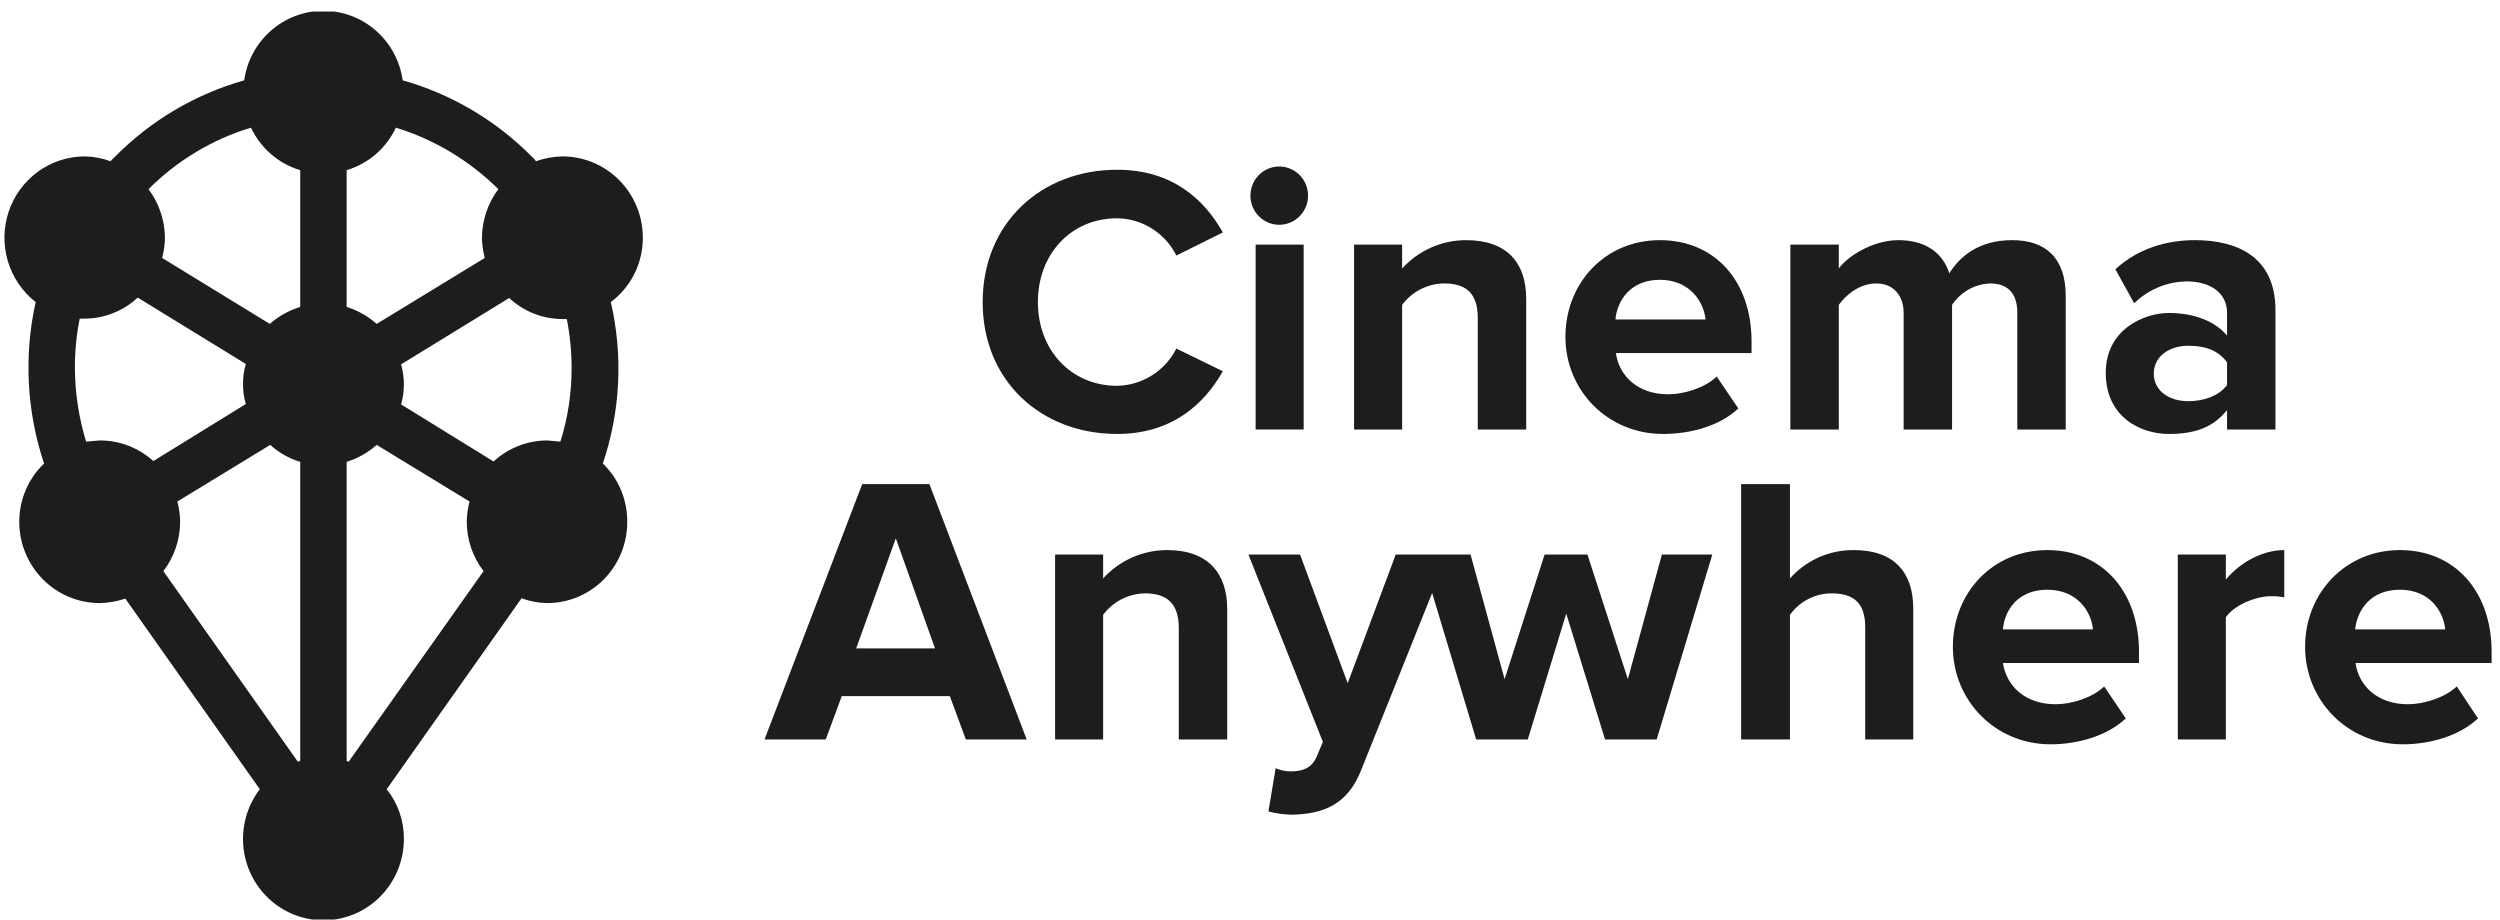 <svg width="201" height="74" viewBox="0 0 201 74" fill="none" xmlns="http://www.w3.org/2000/svg">
<g clip-path="url(#clip0_9664_3318)">
<path d="M89.818 34.89C94.291 34.89 96.866 32.418 98.314 29.848L94.581 28.026C94.128 28.913 93.446 29.66 92.608 30.186C91.769 30.713 90.805 31.001 89.818 31.019C86.118 31.019 83.447 28.156 83.447 24.285C83.447 20.414 86.118 17.551 89.818 17.551C90.807 17.562 91.774 17.847 92.614 18.375C93.453 18.902 94.134 19.653 94.581 20.544L98.314 18.69C96.866 16.087 94.291 13.648 89.818 13.648C83.704 13.648 79.006 17.942 79.006 24.285C79.006 30.629 83.704 34.89 89.818 34.89Z" fill="#1D1D1B"/>
<path d="M179.054 34.532H182.948V24.936C182.948 20.642 179.859 19.308 176.48 19.308C174.163 19.308 171.878 19.991 170.076 21.65L171.588 24.383C172.729 23.268 174.25 22.639 175.836 22.626C177.767 22.626 179.054 23.602 179.054 25.131V26.985C178.089 25.814 176.383 25.163 174.388 25.163C172.393 25.163 169.303 26.465 169.303 29.978C169.303 33.492 172.039 34.89 174.388 34.89C176.737 34.89 178.056 34.207 179.054 32.971V34.532ZM175.933 32.255C174.42 32.255 173.165 31.442 173.165 30.043C173.165 28.644 174.42 27.799 175.933 27.799C177.445 27.799 178.41 28.254 179.054 29.132V30.954C178.41 31.832 177.188 32.255 175.933 32.255Z" fill="#1D1D1B"/>
<path d="M112.731 24.513C113.125 23.983 113.635 23.552 114.221 23.253C114.807 22.954 115.453 22.795 116.11 22.789C117.751 22.789 118.813 23.472 118.813 25.554V34.532H122.707V24.025C122.707 21.13 121.162 19.308 117.879 19.308C116.912 19.306 115.955 19.508 115.068 19.9C114.182 20.292 113.386 20.866 112.731 21.585V19.666H108.869V34.532H112.731V24.513Z" fill="#1D1D1B"/>
<path d="M134.13 31.702C131.653 31.702 130.172 30.206 129.915 28.384H140.824V27.441C140.824 22.626 137.896 19.308 133.455 19.308C129.014 19.308 125.86 22.789 125.86 27.083C125.86 31.377 129.239 34.89 133.712 34.89C135.997 34.89 138.314 34.207 139.762 32.841L138.024 30.271C137.091 31.182 135.386 31.702 134.13 31.702ZM129.883 25.684C130.011 24.188 131.073 22.496 133.455 22.496C135.836 22.496 136.995 24.253 137.123 25.684H129.883Z" fill="#1D1D1B"/>
<path d="M160.003 22.789C161.58 22.789 162.192 23.765 162.192 25.131V34.532H166.085V23.797C166.085 20.739 164.476 19.308 161.773 19.308C159.07 19.308 157.558 20.642 156.721 21.975C156.206 20.316 154.79 19.308 152.634 19.308C150.478 19.308 148.451 20.707 147.839 21.585V19.666H143.945V34.532H147.839V24.513C148.419 23.7 149.513 22.789 150.864 22.789C152.216 22.789 153.052 23.765 153.052 25.131V34.532H156.946V24.513C157.285 24.002 157.739 23.58 158.27 23.28C158.802 22.981 159.395 22.812 160.003 22.789Z" fill="#1D1D1B"/>
<path d="M104.814 19.666H100.953V34.532H104.814V19.666Z" fill="#1D1D1B"/>
<path d="M102.851 18.072C103.466 18.072 104.055 17.825 104.49 17.386C104.924 16.946 105.168 16.351 105.168 15.729C105.168 15.266 105.032 14.813 104.778 14.428C104.523 14.043 104.161 13.743 103.738 13.566C103.315 13.388 102.849 13.342 102.399 13.432C101.95 13.523 101.537 13.746 101.213 14.073C100.889 14.401 100.668 14.818 100.579 15.273C100.489 15.727 100.535 16.198 100.711 16.626C100.886 17.054 101.183 17.42 101.564 17.677C101.945 17.934 102.393 18.072 102.851 18.072Z" fill="#1D1D1B"/>
<path d="M93.841 44.227C92.873 44.225 91.916 44.427 91.03 44.819C90.144 45.211 89.347 45.785 88.692 46.504V44.585H84.83V59.451H88.692V49.432C89.087 48.902 89.597 48.471 90.183 48.172C90.769 47.873 91.415 47.714 92.071 47.708C93.712 47.708 94.774 48.423 94.774 50.473V59.451H98.668V48.976C98.668 46.081 97.123 44.227 93.841 44.227Z" fill="#1D1D1B"/>
<path d="M69.32 38.924L61.468 59.451H66.391L67.678 55.97H76.367L77.654 59.451H82.546L74.726 38.924H69.32ZM68.837 52.132L72.023 43.283L75.176 52.132H68.837Z" fill="#1D1D1B"/>
<path d="M200.325 52.392C200.325 47.545 197.365 44.227 192.956 44.227C188.547 44.227 185.329 47.708 185.329 52.002C185.329 56.296 188.708 59.842 193.181 59.842C195.466 59.842 197.783 59.126 199.231 57.76L197.525 55.19C196.56 56.101 194.855 56.621 193.6 56.621C191.122 56.621 189.641 55.125 189.384 53.303H200.325V52.392ZM189.352 50.603C189.513 49.106 190.542 47.415 192.956 47.415C195.369 47.415 196.464 49.172 196.592 50.603H189.352Z" fill="#1D1D1B"/>
<path d="M130.88 54.604L127.63 44.585H124.187L120.969 54.604L118.233 44.585H112.216L108.354 54.93L104.525 44.585H100.373L106.359 59.647L105.812 60.948C105.426 61.729 104.782 62.021 103.752 62.021C103.342 62.016 102.937 61.928 102.562 61.761L101.982 65.242C102.603 65.404 103.24 65.491 103.881 65.502C106.423 65.437 108.354 64.689 109.448 61.891L115.144 47.675L118.684 59.452H122.835L125.925 49.334L129.046 59.452H133.197L137.67 44.585H133.616L130.88 54.604Z" fill="#1D1D1B"/>
<path d="M149.062 44.227C148.093 44.215 147.133 44.412 146.245 44.804C145.357 45.197 144.562 45.776 143.913 46.504V38.924H139.987V59.451H143.913V49.432C144.296 48.897 144.799 48.461 145.381 48.161C145.963 47.862 146.607 47.706 147.26 47.708C148.901 47.708 149.963 48.358 149.963 50.408V59.451H153.825V48.911C153.825 46.016 152.28 44.227 149.062 44.227Z" fill="#1D1D1B"/>
<path d="M164.605 44.227C160.164 44.227 157.011 47.708 157.011 52.002C157.011 56.296 160.39 59.842 164.863 59.842C167.147 59.842 169.464 59.126 170.912 57.76L169.175 55.19C168.242 56.101 166.536 56.621 165.281 56.621C162.771 56.621 161.323 55.125 161.033 53.303H171.974V52.392C171.974 47.545 169.014 44.227 164.605 44.227ZM161.033 50.603C161.162 49.106 162.192 47.415 164.605 47.415C167.019 47.415 168.145 49.172 168.274 50.603H161.033Z" fill="#1D1D1B"/>
<path d="M178.958 46.602V44.585H175.096V59.451H178.958V49.627C179.601 48.684 181.307 47.935 182.594 47.935C182.95 47.928 183.307 47.96 183.656 48.033V44.227C181.822 44.227 180.019 45.3 178.958 46.602Z" fill="#1D1D1B"/>
<path d="M51.685 19.113C51.685 17.378 51.003 15.715 49.79 14.489C48.577 13.263 46.932 12.574 45.217 12.574C44.492 12.587 43.775 12.719 43.093 12.964C43.003 12.83 42.895 12.71 42.771 12.606C39.887 9.687 36.307 7.569 32.377 6.458C32.158 4.907 31.393 3.488 30.223 2.461C29.052 1.435 27.555 0.87 26.005 0.87C24.455 0.87 22.958 1.435 21.787 2.461C20.617 3.488 19.852 4.907 19.633 6.458C15.703 7.569 12.123 9.687 9.239 12.606C9.113 12.717 8.995 12.837 8.885 12.964C8.215 12.716 7.507 12.584 6.793 12.574C5.447 12.58 4.135 13.012 3.043 13.808C1.95 14.604 1.131 15.725 0.698 17.014C0.266 18.303 0.243 19.697 0.632 21C1.02 22.304 1.802 23.452 2.867 24.285C1.909 28.592 2.143 33.083 3.543 37.265C2.913 37.867 2.41 38.594 2.067 39.399C1.724 40.205 1.548 41.073 1.548 41.95C1.548 42.808 1.715 43.658 2.04 44.452C2.365 45.245 2.842 45.966 3.443 46.573C4.043 47.18 4.756 47.662 5.541 47.991C6.326 48.319 7.167 48.488 8.016 48.488C8.716 48.473 9.411 48.352 10.076 48.13L20.888 63.453C20.258 64.277 19.832 65.241 19.645 66.265C19.457 67.289 19.515 68.344 19.812 69.341C20.11 70.338 20.639 71.249 21.355 71.998C22.071 72.746 22.953 73.311 23.929 73.646C24.905 73.98 25.945 74.074 26.964 73.919C27.983 73.765 28.951 73.367 29.787 72.758C30.622 72.149 31.302 71.347 31.77 70.419C32.237 69.491 32.478 68.463 32.473 67.421C32.477 65.977 31.989 64.575 31.089 63.453L41.934 48.098C42.593 48.346 43.29 48.478 43.994 48.488C44.842 48.488 45.681 48.319 46.464 47.99C47.247 47.661 47.958 47.179 48.556 46.571C49.154 45.964 49.628 45.242 49.949 44.449C50.271 43.656 50.434 42.807 50.43 41.95C50.436 41.075 50.265 40.208 49.928 39.402C49.59 38.596 49.093 37.869 48.467 37.265C49.883 33.085 50.106 28.587 49.11 24.285C49.911 23.688 50.561 22.908 51.008 22.01C51.456 21.111 51.687 20.119 51.685 19.113ZM8.016 35.411L6.922 35.508C6.333 33.58 6.03 31.574 6.021 29.555C6.02 28.233 6.15 26.915 6.407 25.619H6.793C8.379 25.616 9.906 25.012 11.073 23.927L19.762 29.262C19.462 30.315 19.462 31.431 19.762 32.483L12.328 37.07C11.143 35.997 9.607 35.406 8.016 35.411ZM24.139 61.175L23.945 61.241L13.133 45.918C14.005 44.783 14.48 43.387 14.485 41.95C14.475 41.4 14.399 40.854 14.259 40.323L21.725 35.769C22.42 36.398 23.244 36.865 24.139 37.135V61.175ZM24.139 24.675C23.238 24.953 22.404 25.418 21.693 26.042L13.036 20.739C13.177 20.208 13.252 19.662 13.262 19.113C13.248 17.702 12.785 16.333 11.942 15.209C14.245 12.901 17.074 11.203 20.18 10.264C20.565 11.083 21.117 11.811 21.799 12.399C22.481 12.988 23.278 13.424 24.139 13.68V24.675ZM27.871 13.68C28.732 13.424 29.529 12.988 30.211 12.399C30.893 11.811 31.445 11.083 31.83 10.264C34.929 11.219 37.755 12.915 40.068 15.209C39.225 16.333 38.762 17.702 38.748 19.113C38.758 19.662 38.834 20.208 38.974 20.739L30.285 26.042C29.585 25.419 28.762 24.953 27.871 24.675V13.68ZM28.032 61.241L27.871 61.175V37.135C28.762 36.857 29.585 36.391 30.285 35.769L37.751 40.323C37.611 40.854 37.535 41.4 37.526 41.95C37.53 43.387 38.005 44.783 38.877 45.918L28.032 61.241ZM45.056 35.508L43.994 35.411C42.399 35.415 40.862 36.018 39.682 37.102L32.248 32.516C32.547 31.463 32.547 30.347 32.248 29.295L40.937 23.96C42.104 25.045 43.631 25.649 45.217 25.651H45.571C45.828 26.947 45.957 28.266 45.957 29.588C45.961 31.596 45.657 33.594 45.056 35.508Z" fill="#1D1D1B"/>
</g>
<defs>
<clipPath id="clip0_9664_3318">
<rect width="200" height="73" fill="white" transform="translate(0.325 0.928)"/>
</clipPath>
</defs>
</svg>
